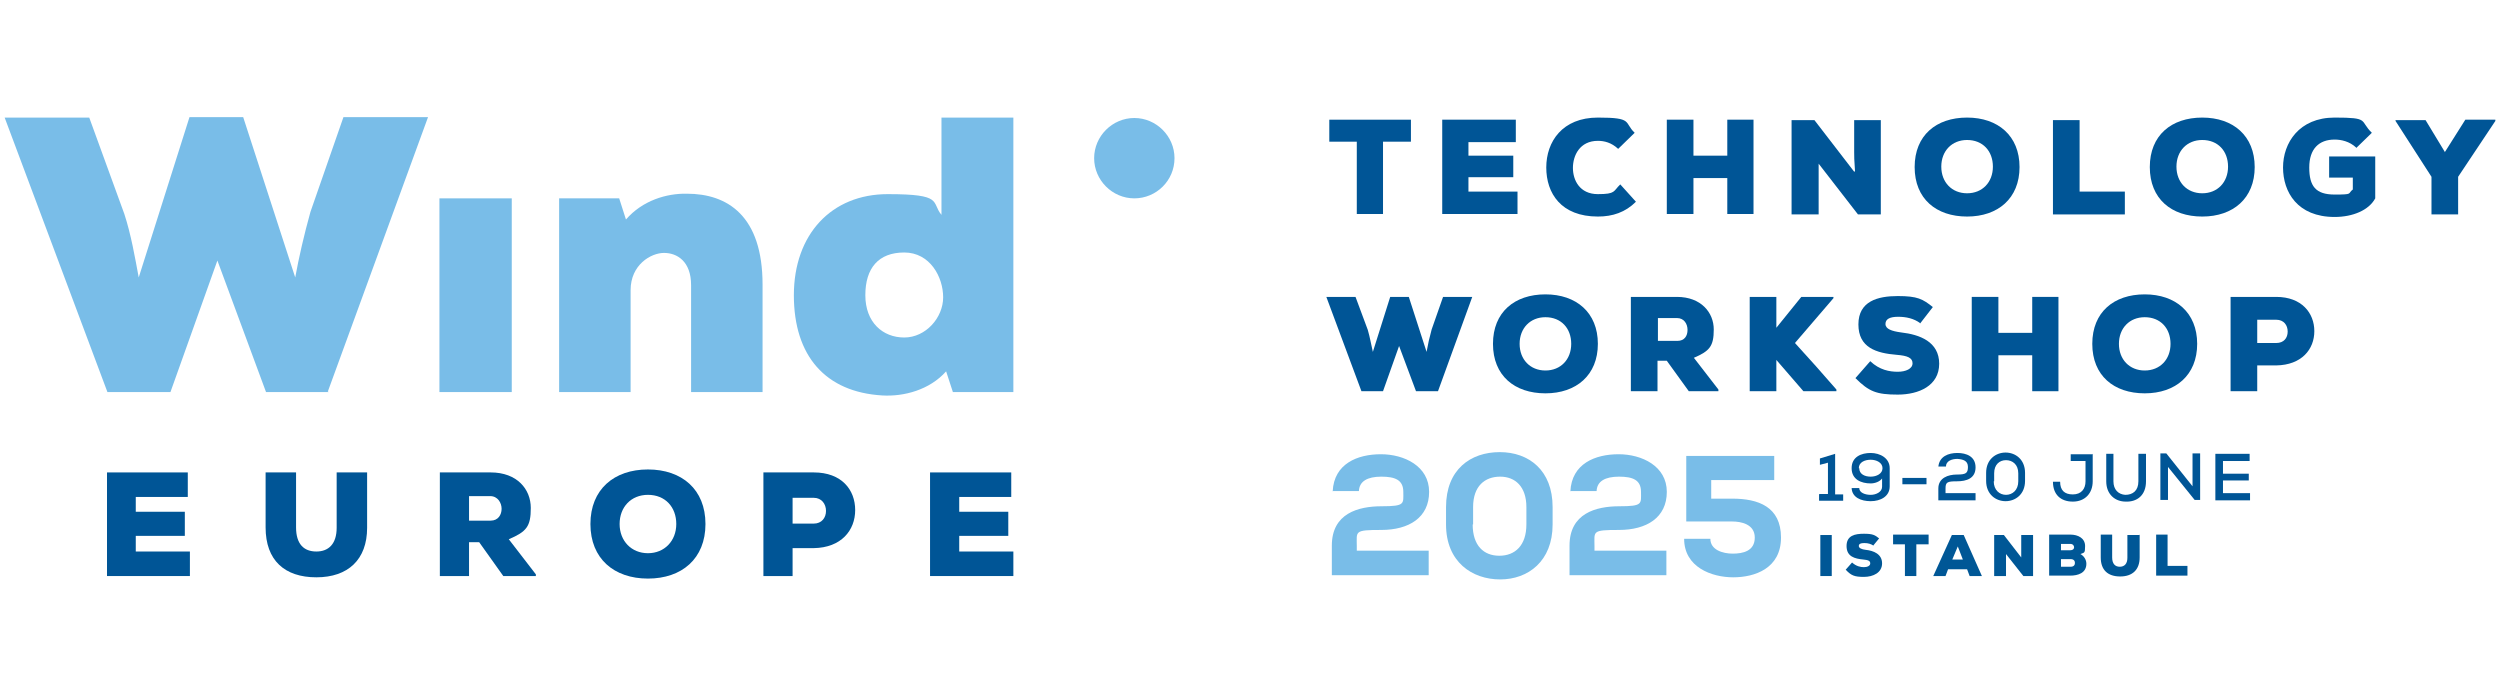 <?xml version="1.0" encoding="UTF-8"?>
<svg id="Layer_1" xmlns="http://www.w3.org/2000/svg" version="1.1" viewBox="0 0 591.1 164.7">
  <!-- Generator: Adobe Illustrator 29.0.0, SVG Export Plug-In . SVG Version: 2.1.0 Build 186)  -->
  <defs>
    <style>
      .st0 {
        fill: #79bde8;
      }

      .st1 {
        fill: #005796;
      }

      .st2 {
        fill: #005596;
      }
    </style>
  </defs>
  <g id="Tech2025">
    <g>
      <path class="st0" d="M77.8,92.7h-14.9l-11.5-31.1-11.1,31.1h-14.9L1.1,27.8h20l8.3,22.8c1.6,4.9,2.5,10.2,3.4,15l12-37.9h12.7l12.3,37.9c.9-4.9,2.1-10.1,3.6-15.5l7.8-22.4h20s-23.7,64.9-23.7,64.9Z"/>
      <path class="st0" d="M277.7,37.4c0,5.3-4.3,9.5-9.5,9.5s-9.5-4.3-9.5-9.5,4.3-9.5,9.5-9.5,9.5,4.3,9.5,9.5"/>
      <rect class="st0" x="103.9" y="46.9" width="17.1" height="45.8"/>
      <path class="st0" d="M163.4,92.7v-25.3c0-5.6-3.3-7.6-6.4-7.6s-7.9,2.8-7.9,8.8v24.1h-16.9v-45.8h14.2l1.6,5c3.9-4.5,9.6-6.2,14.4-6.1,9.6,0,17.9,5.2,17.9,21.5v25.4h-17.1Z"/>
      <path class="st0" d="M222.5,27.8h17.1v64.9h-14.3l-1.6-4.9c-3.9,4.4-10,6-15.1,5.7-13.4-.8-20.9-9.3-20.9-23.7s8.9-23.9,22.2-23.9,10.2,1.9,12.7,4.9v-23h0ZM204.6,69.8c0,6.4,4.1,10,9.2,10s9.2-4.7,9.2-9.5-3.1-10.6-9.2-10.6-9.2,3.7-9.2,10.1"/>
      <g>
        <polygon class="st2" points="44.9 136.2 25.3 136.2 25.3 111.7 44.4 111.7 44.4 117.5 32.1 117.5 32.1 121 43.7 121 43.7 126.7 32.1 126.7 32.1 130.4 44.9 130.4 44.9 136.2"/>
        <path class="st2" d="M126.6,136.2h-7.6l-5.7-8h-2.4v8h-6.9v-24.5h12c6.3,0,9.5,4,9.5,8.4s-1,5.6-5.2,7.4l6.4,8.3v.4h0ZM110.9,117.2v5.9h5.1c1.8,0,2.6-1.4,2.6-2.8s-.9-3-2.7-3h-5.1,0Z"/>
        <path class="st2" d="M153.2,136.8c-8,0-13.6-4.7-13.6-12.9s5.6-12.9,13.6-12.9,13.6,4.7,13.6,12.9-5.6,12.9-13.6,12.9M153.2,117c-4,0-6.7,2.9-6.7,6.9s2.8,6.9,6.7,6.9,6.7-2.9,6.7-6.9-2.6-6.9-6.7-6.9"/>
        <path class="st2" d="M187.4,129.6v6.6h-6.9v-24.5h11.9c6.6,0,9.8,4.1,9.8,8.9s-3.3,8.9-9.8,9h-5ZM187.4,123.8h5c1.9,0,2.9-1.4,2.9-3s-1-3.1-2.9-3.1h-5v6.1Z"/>
        <polygon class="st2" points="239.6 136.2 219.9 136.2 219.9 111.7 239.1 111.7 239.1 117.5 226.8 117.5 226.8 121 238.4 121 238.4 126.7 226.8 126.7 226.8 130.4 239.6 130.4 239.6 136.2"/>
        <path class="st2" d="M79.6,111.7v13.1c0,3.8-1.9,5.6-4.8,5.6s-4.8-1.7-4.8-5.7v-13h-7.2v13c0,7.8,4.5,11.8,12,11.8s12-4.2,12-11.7v-13.1s-7.1,0-7.1,0Z"/>
      </g>
    </g>
    <g>
      <path class="st2" d="M430.2,116.8h2v-7.4l-1.9.5v-1.5l3.6-1.1v9.6h1.9v1.5h-5.7v-1.5h0Z"/>
      <path class="st2" d="M445.1,113c-.6.9-1.8,1.3-2.8,1.3-2.2,0-4.5-.9-4.5-3.6s2.3-3.6,4.5-3.6,4.5,1.2,4.5,3.6v4.3c0,2.4-2.2,3.5-4.5,3.5s-4.4-.9-4.5-3.1h1.8c0,1.1,1.4,1.6,2.7,1.6s2.7-.7,2.7-1.9v-2h0ZM439.6,110.7c0,1.4,1.3,2,2.7,2s2.8-.7,2.8-2-1.4-2-2.8-2-2.8.6-2.8,2h0Z"/>
      <path class="st2" d="M449.8,113h5.7v1.5h-5.7v-1.5Z"/>
      <path class="st2" d="M458.3,110.4c.2-2.5,2.4-3.3,4.5-3.3s4.3.8,4.3,3.4-2.1,3.3-4.4,3.3-2.7.2-2.7,1.7v1.1h7.1v1.7h-8.8v-2.8c0-2.5,2.3-3.3,4.4-3.3s2.6-.3,2.6-1.8-1.2-1.8-2.5-1.9c-1.3,0-2.7.5-2.7,1.8h-1.8Z"/>
      <path class="st2" d="M469.6,111.8c0-3.2,2.3-4.8,4.6-4.8s4.6,1.6,4.6,4.8v1.9c0,3.2-2.3,4.8-4.6,4.8s-4.6-1.6-4.6-4.8v-1.9ZM471.4,113.8c0,2.1,1.4,3.2,2.9,3.2s2.9-1.1,2.9-3.2v-1.9c0-2.1-1.4-3.1-2.9-3.1s-2.8,1-2.8,3.1v1.9h0Z"/>
      <path class="st2" d="M494.8,107.3v6.5c0,2.8-1.8,4.8-4.7,4.8s-4.7-1.7-4.7-4.7h1.7c0,2,1,3,3,3s3-1.3,3-3.1v-4.8h-3.5v-1.6h5.3Z"/>
      <path class="st2" d="M507.4,107.3v6.5c0,3.3-2.1,4.9-4.8,4.8-2.5,0-4.6-1.7-4.6-4.8v-6.5h1.7v6.5c0,2,1.2,3.1,2.8,3.2,1.8,0,3.1-1,3.1-3.2v-6.5h1.8Z"/>
      <path class="st2" d="M518.4,115.1v-7.9h1.8v11h-1.3l-6.3-7.8v7.8h-1.8v-11h1.4l6.3,7.9h0Z"/>
      <path class="st2" d="M531.9,118.3h-8.1v-11h8.1v1.7h-6.3v3h6.1v1.6h-6.1v3h6.4v1.7h0Z"/>
    </g>
    <g>
      <path class="st1" d="M430.4,136.2v-9.7h2.7v9.7h-2.7Z"/>
      <path class="st1" d="M443.1,129.1c-.7-.5-1.4-.7-2.3-.7s-1.3.2-1.3.7.7.8,1.6.9c1.9.2,3.9,1,3.9,3.2s-2.1,3.2-4.3,3.2-3-.3-4.3-1.7l1.5-1.7c1,.9,2,1.1,2.8,1.1s1.5-.3,1.5-.9-.5-.8-1.6-.9c-2.1-.2-4-.7-4-3.2s2-2.9,4.1-2.9,2.6.3,3.6,1.1l-1.4,1.7h0Z"/>
      <path class="st1" d="M450.4,128.7h-2.8v-2.3h8.4v2.3h-2.9v7.5h-2.7v-7.5h0Z"/>
      <path class="st1" d="M465,134.6h-4.4l-.6,1.6h-2.9l4.4-9.7h2.8l4.3,9.7h-2.9l-.6-1.6h0ZM462.9,129.2l-1.3,3.1h2.5l-1.2-3.1Z"/>
      <path class="st1" d="M477.9,131.8c0-1.1,0-1.6,0-2v-3.3h2.8v9.7h-2.3l-4.1-5.2v2.1s0,3.1,0,3.1h-2.8v-9.7h2.3l4.1,5.3h0Z"/>
      <path class="st1" d="M489.5,126.4c1.9,0,3.5.9,3.5,2.7s-.2,1.5-1.1,1.9c.9.5,1.4,1.4,1.4,2.3,0,2.2-2,2.8-3.8,2.8h-5v-9.7h5ZM487.3,130.1h2.2c.6,0,.9-.3.9-.7s-.3-.8-.9-.8h-2.2v1.5h0ZM487.3,134h2.3c.7,0,1-.4,1-.9s-.3-.9-1-.9h-2.3v1.8h0Z"/>
      <path class="st1" d="M505.9,126.4v5.4c0,2.9-1.7,4.5-4.6,4.5s-4.6-1.5-4.6-4.5v-5.4h2.7v5.4c0,1.5.7,2.2,1.8,2.2s1.8-.7,1.8-2.1v-5.4h2.8Z"/>
      <path class="st1" d="M512.5,126.4v7.4h4.7v2.3h-7.4v-9.7h2.8,0Z"/>
    </g>
    <g>
      <path class="st2" d="M320.8,33.5h-6.5v-5.2h19.3v5.2h-6.6v17.1h-6.2v-17.1h0Z"/>
      <path class="st2" d="M358.9,50.6h-17.9v-22.3h17.4v5.3h-11.2v3.2h10.6v5.1h-10.6v3.4h11.6s0,5.3,0,5.3Z"/>
      <path class="st2" d="M386.8,47.7c-2.5,2.5-5.5,3.5-9,3.5-8.7,0-12.2-5.5-12.2-11.6s3.8-11.8,12.2-11.8,6.1,1.1,8.7,3.6l-3.9,3.8c-1.6-1.5-3.3-1.9-4.8-1.9-4.3,0-5.9,3.5-5.9,6.4s1.6,6.2,5.9,6.2,3.6-.7,5.3-2.3l3.7,4.1h0Z"/>
      <path class="st2" d="M408.4,50.6v-8.5h-8v8.5h-6.3v-22.3h6.3v8.5h8v-8.5h6.2v22.3s-6.2,0-6.2,0Z"/>
      <path class="st2" d="M438.6,40.5c-.2-2.6-.2-3.7-.2-4.5v-7.6h6.3v22.3h-5.4l-9.3-12v4.9c0,0,0,7.1,0,7.1h-6.4v-22.3h5.4l9.4,12.2h0Z"/>
      <path class="st2" d="M465.1,51.2c-7.3,0-12.4-4.2-12.4-11.7s5.1-11.7,12.4-11.7,12.4,4.3,12.4,11.7-5.1,11.7-12.4,11.7ZM465.1,33.1c-3.6,0-6.1,2.6-6.1,6.3s2.5,6.3,6.1,6.3,6.1-2.6,6.1-6.3-2.4-6.3-6.1-6.3Z"/>
      <path class="st2" d="M491.7,28.3v17h10.7v5.4h-17v-22.3h6.3Z"/>
      <path class="st2" d="M520.7,51.2c-7.3,0-12.4-4.2-12.4-11.7s5.1-11.7,12.4-11.7,12.4,4.3,12.4,11.7-5.1,11.7-12.4,11.7ZM520.7,33.1c-3.6,0-6.1,2.6-6.1,6.3s2.5,6.3,6.1,6.3,6.1-2.6,6.1-6.3-2.4-6.3-6.1-6.3Z"/>
      <path class="st2" d="M557.1,34.9c-1.6-1.5-3.6-1.9-5.1-1.9-3.7,0-6,2.2-6,6.6s1.5,6.4,6,6.4,3-.2,4.3-1.2v-2.8h-5.6v-5h10.9v9.9c-1.5,2.8-5.3,4.4-9.6,4.4-8.8,0-12.2-5.9-12.2-11.7s3.8-11.8,12.2-11.8,5.8.7,8.8,3.6l-3.7,3.6h0Z"/>
      <path class="st2" d="M578.1,35.9l4.8-7.6h7.1v.3l-8.8,13.2v8.9h-6.3v-8.9l-8.5-13.2v-.2h7.1l4.6,7.6h0Z"/>
    </g>
    <g>
      <path class="st2" d="M339.9,92.5h-5.1l-4-10.7-3.8,10.7h-5.1l-8.3-22.3h6.9l2.9,7.8c.5,1.7.8,3.5,1.2,5.2l4.1-13h4.4l4.2,13c.3-1.7.7-3.5,1.2-5.3l2.7-7.7h6.9l-8.1,22.3h0Z"/>
      <path class="st2" d="M365.4,93c-7.3,0-12.4-4.2-12.4-11.7s5.1-11.7,12.4-11.7,12.4,4.3,12.4,11.7-5.1,11.7-12.4,11.7ZM365.4,75c-3.6,0-6.1,2.6-6.1,6.3s2.5,6.3,6.1,6.3,6.1-2.6,6.1-6.3-2.4-6.3-6.1-6.3Z"/>
      <path class="st2" d="M406.3,92.5h-7l-5.2-7.2h-2.2v7.2h-6.3v-22.3h10.9c5.7,0,8.7,3.7,8.7,7.7s-1,5.1-4.7,6.7l5.8,7.5v.4h0ZM392,75.2v5.4h4.6c1.7,0,2.4-1.2,2.4-2.6s-.8-2.8-2.5-2.8h-4.6,0Z"/>
      <path class="st2" d="M433.5,70.5l-9.1,10.6c3.2,3.5,6.7,7.4,9.8,11v.4h-7.8l-6.4-7.4v7.4h-6.3v-22.3h6.3v7.3l5.9-7.3h7.6v.4h0Z"/>
      <path class="st2" d="M454,76.4c-1.5-1.1-3.3-1.5-5.2-1.5s-3,.5-3,1.7,1.5,1.7,3.7,2c4.4.5,9,2.2,9,7.4s-4.8,7.3-9.8,7.3-6.8-.7-10-3.9l3.5-4c2.2,2.1,4.6,2.5,6.5,2.5s3.5-.7,3.5-2-1.2-1.8-3.7-2c-4.9-.4-9.1-1.7-9.1-7.2s4.6-6.7,9.3-6.7,5.9.7,8.3,2.6l-3.1,4h0Z"/>
      <path class="st2" d="M480.5,92.5v-8.5h-8v8.5h-6.3v-22.3h6.3v8.5h8v-8.5h6.2v22.3h-6.2Z"/>
      <path class="st2" d="M507.1,93c-7.3,0-12.4-4.2-12.4-11.7s5.1-11.7,12.4-11.7,12.4,4.3,12.4,11.7-5.1,11.7-12.4,11.7ZM507.1,75c-3.6,0-6.1,2.6-6.1,6.3s2.5,6.3,6.1,6.3,6.1-2.6,6.1-6.3-2.4-6.3-6.1-6.3Z"/>
      <path class="st2" d="M533.7,86.5v6h-6.3v-22.3h10.8c6,0,9,3.8,9,8.1s-3,8-9,8.1h-4.5,0ZM533.7,81.1h4.5c1.8,0,2.7-1.2,2.7-2.7s-.9-2.8-2.7-2.8h-4.5v5.5Z"/>
    </g>
    <g>
      <path class="st0" d="M315.1,116.2c.3-6.6,5.9-8.8,11.4-8.8s11.4,2.8,11.4,8.9-4.8,9-11.3,9-5.8.3-5.8,3.8v1.1h17v5.8h-22.9v-7c0-7.6,6.2-9.3,11.8-9.3s5.1-.6,5.1-3.4-1.9-3.6-5.2-3.6-5.2,1.1-5.3,3.4h-6.1Z"/>
      <path class="st0" d="M341.9,119.9c0-8.9,5.8-13,12.7-13s12.5,4.3,12.5,13v4.1c0,8.7-5.8,13-12.4,13s-12.8-4.1-12.8-13v-4.1h0ZM348.2,124c0,5,2.6,7.4,6.3,7.4s6.4-2.4,6.4-7.4v-4.1c0-4.8-2.6-7.2-6.2-7.2s-6.4,2.2-6.4,7.2v4.1h0Z"/>
      <path class="st0" d="M371.3,116.2c.3-6.6,5.9-8.8,11.4-8.8s11.4,2.8,11.4,8.9-4.8,9-11.3,9-5.8.3-5.8,3.8v1.1h17v5.8h-22.9v-7c0-7.6,6.2-9.3,11.8-9.3s5.1-.6,5.1-3.4-1.9-3.6-5.2-3.6-5.2,1.1-5.3,3.4h-6.1Z"/>
      <path class="st0" d="M419.5,113.5h-14.9v4.4h5c6.1,0,11.5,1.9,11.5,9.2s-6.2,9.4-11.3,9.4-11.6-2.4-11.6-9.1h6.2c0,2.6,2.9,3.5,5.3,3.5s5.2-.6,5.2-3.8-3.3-3.8-5.3-3.8h-10.9v-15.5h20.8v5.7h0Z"/>
    </g>
  </g>
</svg>